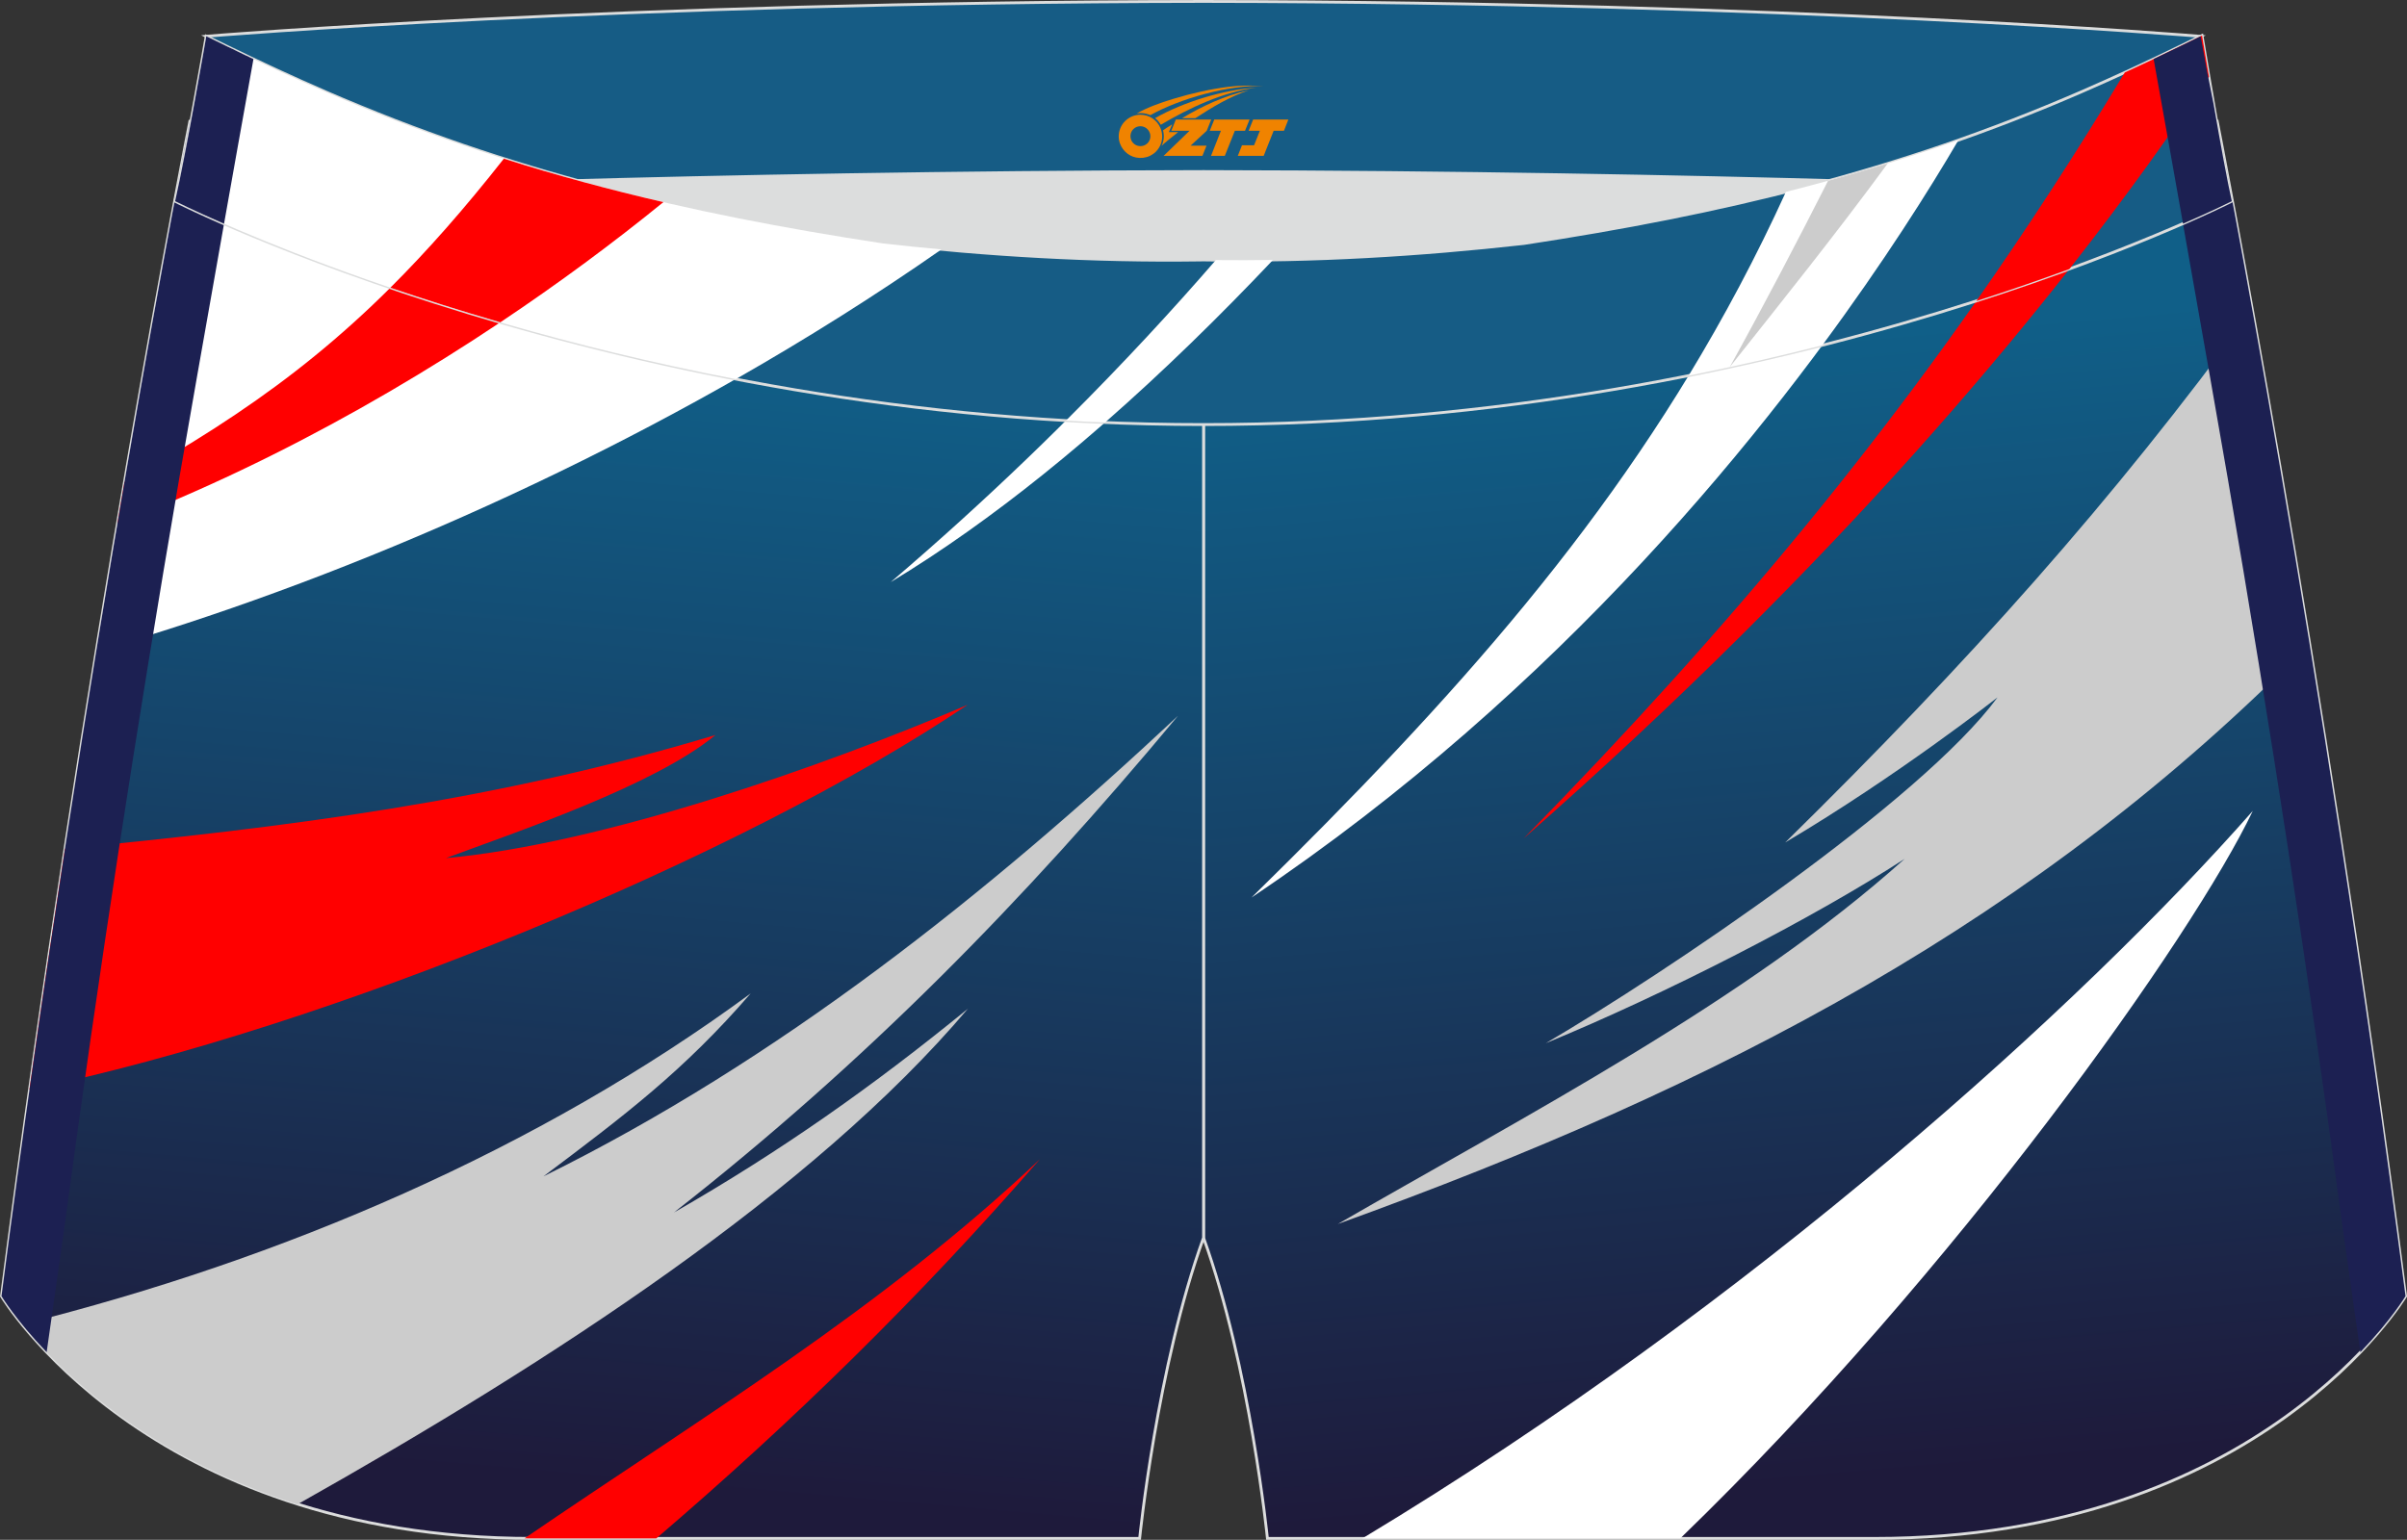 <?xml version="1.0" encoding="utf-8"?>
<!-- Generator: Adobe Illustrator 22.0.0, SVG Export Plug-In . SVG Version: 6.00 Build 0)  -->
<svg xmlns="http://www.w3.org/2000/svg" xmlns:xlink="http://www.w3.org/1999/xlink" version="1.1" id="图层_1" x="0px" y="0px" width="340.57px" height="217.94px" viewBox="0 0 340.57 217.94" enable-background="new 0 0 340.57 217.94" xml:space="preserve">
<rect x="0" y="0" width="340.57" height="217.94" fill="#333333" stroke="none"/>
<g>
	
		<linearGradient id="SVGID_1_" gradientUnits="userSpaceOnUse" x1="-6816.278" y1="-286.397" x2="-6802.198" y2="-447.33" gradientTransform="matrix(-1 0 0 1 -6558.291 496.124)">
		<stop offset="0" style="stop-color:#1E1A3B"/>
		<stop offset="1" style="stop-color:#105F88"/>
	</linearGradient>
	<path fill="url(#SVGID_1_)" stroke="#DCDDDD" stroke-width="0.4" stroke-miterlimit="22.926" d="M217.19,46.25   c38.19-5.81,64.25-13.27,96.54-29.03c0,0,14.83,75.21,26.64,166.24c0,0-20.45,34.28-75.19,34.28c-54.73,0-85.85,0-85.85,0   s-2.44-24.27-9.04-42.56V60.11l0.44-11.42l-0.44,11.42V48.68C186.04,48.88,201.66,47.99,217.19,46.25z"/>
	<path fill="#FFFFFF" d="M177.08,127.03c29.01-28.46,51.64-53.89,68.75-85.98c7.41-1.62,14.47-3.41,21.36-5.44   C250.69,60.24,220.94,97.63,177.08,127.03z"/>
	<path fill="#CCCCCC" d="M244.73,51.97c3.36-4.24,6.84-8.61,10.34-13.07c-1.25,0.31-2.51,0.62-3.78,0.92   C249.18,43.81,246.99,47.89,244.73,51.97z"/>
	<path fill="#FF0000" d="M215.58,118.67c29.22-29.87,52.55-57.91,74-90.76c5.23-2.06,10.51-4.31,15.93-6.8   C288.83,44.56,260.24,79.47,215.58,118.67z"/>
	<path fill="#CCCCCC" d="M252.59,119.24c25.9-25.46,46.42-48.4,66.1-75.4c2.22,12.34,5.03,28.46,8.1,47.25   c-38.35,39.08-83.07,62.51-137.5,82.15c26.64-15.39,57.77-31.55,80.2-51.68c-12.98,8.42-33.71,19.06-50.77,26.09   c16.96-9.95,53.04-34.2,63.91-48.94C282.63,98.71,268.47,109.84,252.59,119.24z"/>
	<path fill="#FFFFFF" d="M192.76,217.74c55.38-33.33,101.99-75.7,125.99-102.97c-8.37,17.58-41.8,65.04-81.01,102.97H192.76z"/>
	<path fill="#1C2052" d="M332.95,184.23c-0.83-5.85-1.45-10.21-1.56-11.02c-4.73-35.25-10.16-70.44-16.18-105.49   c-1.05-6.08-3.62-20.75-6.34-36.06c-0.66-3.73-1.33-7.5-1.99-11.19l0,0c2.25-1.04,4.53-2.13,6.84-3.26   c0,0,14.83,75.21,26.64,166.24c0,0-1.99,3.34-6.39,7.93C333.61,188.86,333.27,186.44,332.95,184.23z"/>
	
		<linearGradient id="SVGID_2_" gradientUnits="userSpaceOnUse" x1="-913.899" y1="-286.397" x2="-899.819" y2="-447.332" gradientTransform="matrix(1 0 0 1 996.485 496.124)">
		<stop offset="0" style="stop-color:#1E1A3B"/>
		<stop offset="1" style="stop-color:#105F88"/>
	</linearGradient>
	<path fill="url(#SVGID_2_)" stroke="#DCDDDD" stroke-width="0.4" stroke-miterlimit="22.926" d="M123.39,46.25   C85.2,40.44,59.14,32.98,26.85,17.22c0,0-14.83,75.21-26.64,166.24c0,0,20.45,34.28,75.19,34.28c54.73,0,85.85,0,85.85,0   s2.44-24.27,9.04-42.56V60.11l-0.44-11.42l0.44,11.42V48.68C154.54,48.88,138.91,47.99,123.39,46.25z"/>
	<g>
		<g>
			<path fill="#FFFFFF" d="M126.03,82.39c14.57-8.8,28.93-20.68,42.34-33.69c-2.35,0.02-4.69,0.01-7.03-0.02     C151.66,59.02,139.9,70.55,126.03,82.39z"/>
			<g>
				<path fill="#FF0000" d="M9.19,120.12c31.37-3.02,61.03-6.75,92.04-16.09c-8.63,7.17-28.27,13.75-38.12,17.42      c22.1-2.01,53.14-12.88,73.81-21.7c-31.96,21.54-90.42,45.73-132.76,54.48C5.84,142.39,7.53,130.98,9.19,120.12z"/>
				<path fill="#CCCCCC" d="M3.12,187.45c36.82-9.19,73.02-24.7,103.1-46.85c-9.51,10.99-17.89,17.3-29.33,25.9      c33.32-16.44,62.75-39.9,89.79-65.19c-21.95,26.36-44.26,49.1-71.32,70.3c15.17-8.7,28.15-17.87,41.59-28.84      c-21.91,25.86-58.96,49.94-94.83,70.13C20.48,206.06,8.25,193.77,3.12,187.45z"/>
				<path fill="#FF0000" d="M74.22,217.73c25.02-17.12,50.47-32.44,72.9-53.65c-17.09,19.67-35.04,37.21-54.26,53.66H75.4      C75,217.74,74.61,217.73,74.22,217.73z"/>
				<path fill="#FFFFFF" d="M117.94,45.39C84.56,66.27,46.81,82.63,13.62,92.16c7.33-44.98,13.24-74.95,13.24-74.95      C57.58,32.22,82.67,39.7,117.94,45.39z"/>
				<path fill="#FF0000" d="M81.77,37.94C62.81,51.82,40.24,65.01,16.61,74.1c0.34-2,0.67-3.96,1-5.87      C35.79,58.05,48.89,48.48,63.1,32.34C69.23,34.42,75.4,36.27,81.77,37.94z"/>
			</g>
		</g>
		<path fill="#1C2052" d="M7.62,184.23c0.83-5.85,1.45-10.21,1.56-11.02c4.73-35.25,10.16-70.44,16.18-105.49    c1.05-6.08,3.62-20.75,6.34-36.06c0.66-3.73,1.33-7.5,1.99-11.19l0,0c-2.25-1.04-4.53-2.13-6.84-3.26    c0,0-14.83,75.21-26.64,166.24c0,0,1.99,3.34,6.39,7.93C6.96,188.86,7.31,186.44,7.62,184.23z"/>
	</g>
	<path fill="#DCDDDD" d="M217.19,46.25c32.31-4.91,55.94-11.01,82-22.32c-85.24-3.77-172.56-3.77-257.8,0   c26.06,11.31,49.69,17.41,82,22.32C152.9,49.57,187.67,49.57,217.19,46.25z"/>
	<path fill="#165C85" stroke="#DCDDDD" stroke-width="0.4" stroke-miterlimit="22.926" d="M41.39,26.9   c0,0,57.06-2.52,128.9-2.62c71.84,0.1,128.9,2.62,128.9,2.62c4.74-2.06,7.2-19.34,12.17-21.76c0,0-58.04-4.84-141.07-4.94   C87.25,0.29,29.2,5.13,29.2,5.13C34.17,7.56,36.65,24.84,41.39,26.9z"/>
	<path fill="#165C85" stroke="#DCDDDD" stroke-width="0.4" stroke-miterlimit="22.926" d="M124.95,34.46   c14.85,1.66,29.78,2.55,44.73,2.34l0.61-0.01l0.61,0.01c14.94,0.21,29.88-0.68,44.73-2.34c28.02-4.27,52.81-10.15,78.82-21.44   c4.73-2.05,9.42-4.23,14.05-6.49l3.06-1.5c1.29,7.74,3.2,18.96,4.21,23.44c0,0-62.32,31.65-145.5,31.62   c-83.18,0.04-145.5-31.61-145.5-31.61c1.61-7.14,4.41-23.35,4.41-23.35l0.29,0.14l2.58,1.26c4.64,2.26,9.32,4.44,14.06,6.49   C72.14,24.31,96.93,30.19,124.95,34.46z"/>
	<path fill="#FFFFFF" d="M156.35,59.8c8.23-7.21,16.2-15.01,23.77-23.01c-2.7,0.04-5.39,0.05-8.09,0.02   c-5.93,6.85-13,14.54-21.21,22.72C152.65,59.64,154.5,59.73,156.35,59.8z"/>
	<path fill="#FFFFFF" d="M238.92,53.17c4.99-8.22,9.58-16.82,13.77-26.01c8.21-2.07,16.31-4.48,24.42-7.34   c-4.14,7.07-10.55,17.25-19.27,29.05C251.89,50.39,245.57,51.84,238.92,53.17z"/>
	<path fill="#CCCCCC" d="M244.74,51.96c7.23-9.12,15.03-18.84,22.35-28.82c-2.81,0.87-5.62,1.68-8.44,2.46   C254.46,33.87,249.74,42.91,244.74,51.96L244.74,51.96z"/>
	<path fill="#FF0000" d="M279.63,42.61c7.22-10.3,14.18-21.01,21.01-32.35c2.64-1.21,5.26-2.45,7.87-3.73l3.06-1.5   c0.3,1.8,0.63,3.78,0.98,5.83c-4.91,7.41-11.42,16.61-19.75,27.22C288.85,39.53,284.45,41.06,279.63,42.61z"/>
	<path fill="#FFFFFF" d="M133.21,35.3c-9.29,6.49-19.06,12.63-29.1,18.36c-47.94-9.24-79.32-25.18-79.32-25.18   c1.61-7.14,4.41-23.35,4.41-23.35l0.29,0.14l2.58,1.26c4.64,2.26,9.32,4.44,14.06,6.49c26.02,11.29,50.81,17.17,78.83,21.44   C127.7,34.77,130.46,35.05,133.21,35.3z"/>
	<path fill="#FF0000" d="M93.86,28.61c-7.05,5.74-14.79,11.48-23.07,17.01c-5.64-1.64-10.84-3.3-15.56-4.9   c5.25-5.23,10.5-11.19,16.06-18.26C78.76,24.83,86.24,26.85,93.86,28.61z"/>
	<path fill="#1C2052" d="M308.88,31.66c-0.66-3.73-1.33-7.5-1.99-11.19c-0.36-2.02-0.72-4.01-1.07-5.97   c-0.38-2.1-0.74-4.16-1.1-6.15c1.27-0.6,2.53-1.21,3.79-1.82l2.58-1.26l0.29-0.14c0.56,3.23,1.17,6.44,1.83,9.63   c0.96,5.54,1.94,10.93,2.57,13.72C315.78,28.48,313.37,29.7,308.88,31.66z"/>
	<path fill="#1C2052" d="M31.7,31.67c0.66-3.73,1.33-7.5,1.99-11.19c0.36-2.02,0.72-4.01,1.07-5.97c0.38-2.1,0.74-4.16,1.1-6.15   L35.8,8.33l-0.02-0.01L35.74,8.3l-0.06-0.03l-0.06-0.03l-0.06-0.03l-0.01,0L35.5,8.19l-0.06-0.03l-0.06-0.03l-0.05-0.02L35.32,8.1   l-0.06-0.03L35.2,8.04l-0.06-0.03L35.12,8l-0.03-0.02l-0.06-0.03l-0.06-0.03L34.91,7.9L34.9,7.9l-0.05-0.02l-0.06-0.03l-0.06-0.03   L34.68,7.8l-0.01-0.01l-0.06-0.03l-0.06-0.03L34.49,7.7l-0.03-0.01l-0.03-0.01l-0.06-0.03l-0.06-0.03l-0.06-0.03l-0.01-0.01   L34.2,7.56l-0.06-0.03l-0.06-0.03l-0.05-0.02l-0.01,0l-0.06-0.03L33.9,7.42l-0.06-0.03l-0.03-0.02l-0.03-0.01l-0.06-0.03L33.66,7.3   L33.6,7.28l-0.01-0.01l-0.04-0.02l-0.06-0.03l-0.06-0.03l-0.05-0.03l-0.01,0l-0.06-0.03l-0.06-0.03l-0.06-0.03l-0.03-0.02   l-0.02-0.01l-0.06-0.03l-0.06-0.03l-0.06-0.03l-0.02-0.01l-0.04-0.02L32.83,6.9l-0.06-0.03l-0.05-0.03l0,0l-0.06-0.03L32.6,6.79   l-0.06-0.03L32.5,6.74l-0.02-0.01L32.42,6.7l-0.06-0.03L32.3,6.65l-0.02-0.01l-0.04-0.02l-0.06-0.03l-0.06-0.03l-0.06-0.03   l-2.58-1.26l-0.29-0.14c0,0-2.8,16.21-4.41,23.35C24.79,28.48,27.2,29.7,31.7,31.67z"/>
	
</g>
<g id="图层_x0020_1">
	<path fill="#F08300" d="M158.47,20.32c0.416,1.136,1.472,1.984,2.752,2.032c0.144,0,0.304,0,0.448-0.016h0.016   c0.016,0,0.064,0,0.128-0.016c0.032,0,0.048-0.016,0.08-0.016c0.064-0.016,0.144-0.032,0.224-0.048c0.016,0,0.016,0,0.032,0   c0.192-0.048,0.4-0.112,0.576-0.208c0.192-0.096,0.4-0.224,0.608-0.384c0.672-0.56,1.104-1.408,1.104-2.352   c0-0.224-0.032-0.448-0.08-0.672l0,0C164.31,18.44,164.26,18.27,164.18,18.09C163.71,17,162.63,16.24,161.36,16.24C159.67,16.24,158.29,17.61,158.29,19.31C158.29,19.66,158.35,20,158.47,20.32L158.47,20.32L158.47,20.32z M162.77,19.34L162.77,19.34C162.74,20.12,162.08,20.72,161.3,20.68C160.51,20.65,159.92,20,159.95,19.21c0.032-0.784,0.688-1.376,1.472-1.344   C162.19,17.9,162.8,18.57,162.77,19.34L162.77,19.34z"/>
	<polygon fill="#F08300" points="176.8,16.92 ,176.16,18.51 ,174.72,18.51 ,173.3,22.06 ,171.35,22.06 ,172.75,18.51 ,171.17,18.51    ,171.81,16.92"/>
	<path fill="#F08300" d="M178.77,12.19c-1.008-0.096-3.024-0.144-5.056,0.112c-2.416,0.304-5.152,0.912-7.616,1.664   C164.05,14.57,162.18,15.29,160.83,16.06C161.03,16.03,161.22,16.01,161.41,16.01c0.48,0,0.944,0.112,1.36,0.288   C166.87,13.98,174.07,11.93,178.77,12.19L178.77,12.19L178.77,12.19z"/>
	<path fill="#F08300" d="M164.24,17.66c4-2.368,8.88-4.672,13.488-5.248c-4.608,0.288-10.224,2-14.288,4.304   C163.76,16.97,164.03,17.29,164.24,17.66C164.24,17.66,164.24,17.66,164.24,17.66z"/>
	<polygon fill="#F08300" points="182.29,16.92 ,181.67,18.51 ,180.21,18.51 ,178.8,22.06 ,178.34,22.06 ,176.83,22.06 ,175.14,22.06    ,175.73,20.56 ,177.44,20.56 ,178.26,18.51 ,176.67,18.51 ,177.31,16.92"/>
	<polygon fill="#F08300" points="171.38,16.92 ,170.74,18.51 ,168.45,20.62 ,170.71,20.62 ,170.13,22.06 ,164.64,22.06 ,168.31,18.51    ,165.73,18.51 ,166.37,16.92"/>
	<path fill="#F08300" d="M176.66,12.78c-3.376,0.752-6.464,2.192-9.424,3.952h1.888C171.55,15.16,173.89,13.73,176.66,12.78z    M165.86,17.6C165.23,17.98,165.17,18.03,164.56,18.44c0.064,0.256,0.112,0.544,0.112,0.816c0,0.496-0.112,0.976-0.32,1.392   c0.176-0.16,0.32-0.304,0.432-0.4c0.272-0.24,0.768-0.64,1.6-1.296l0.32-0.256H165.38l0,0L165.86,17.6L165.86,17.6L165.86,17.6z"/>
</g>
</svg>